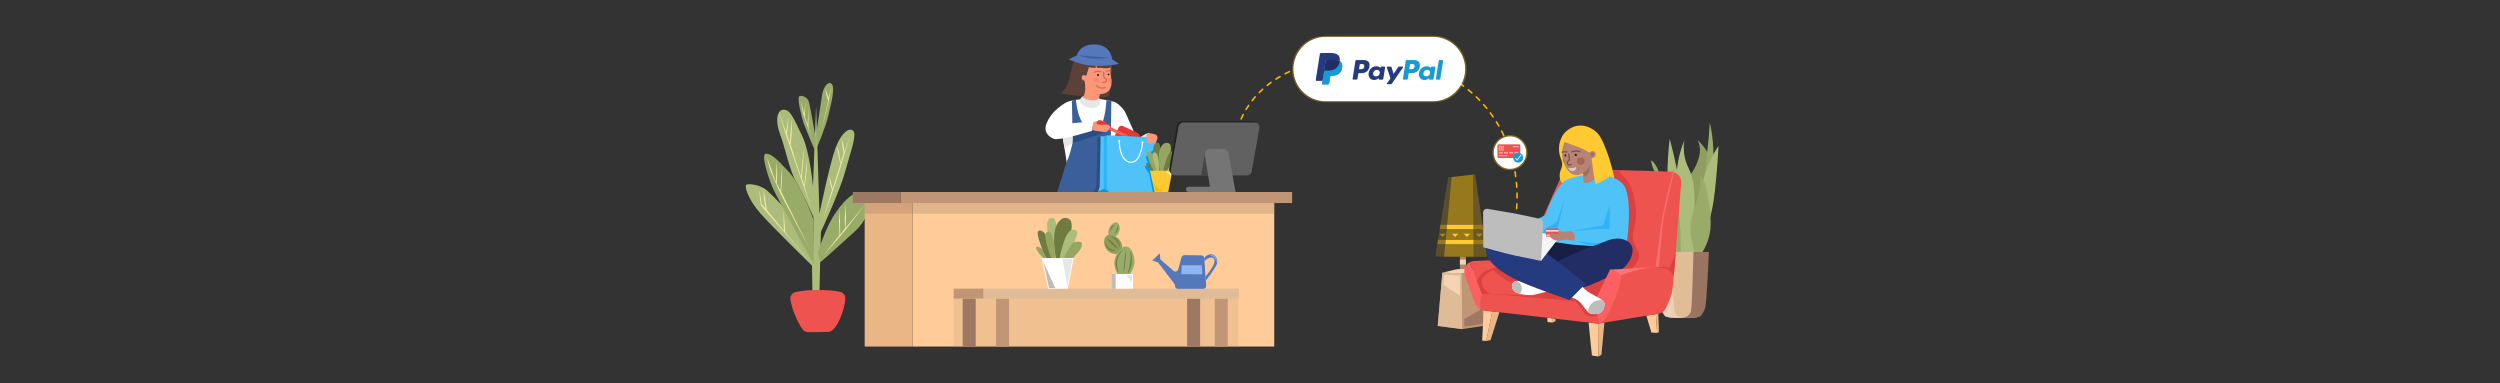 <?xml version="1.0" encoding="utf-8"?>
<!-- Generator: Adobe Illustrator 24.0.3, SVG Export Plug-In . SVG Version: 6.00 Build 0)  -->
<svg version="1.1" id="image" xmlns="http://www.w3.org/2000/svg" xmlns:xlink="http://www.w3.org/1999/xlink" x="0px" y="0px"
	 viewBox="0 0 6339.7 971.7" style="enable-background:new 0 0 6339.7 971.7;" xml:space="preserve">
<rect x="0" y="0" width="6339.7" height="971.7" fill="#333333" stroke="none"/>
<style type="text/css">
	.st0{fill:#5D4037;}
	.st1{fill:#AF612C;}
	.st2{fill:#FAFAFA;}
	.st3{fill:none;stroke:#BFBFBF;stroke-miterlimit:10;stroke-dasharray:2,2;}
	.st4{fill:#FFFFFF;}
	.st5{fill:#E6E7E8;}
	.st6{fill:#FA9778;}
	.st7{fill:none;stroke:#D86648;stroke-width:3;stroke-linecap:round;stroke-miterlimit:10;}
	.st8{fill:#212121;}
	.st9{opacity:0.31;fill:#FC6060;}
	.st10{fill:none;}
	.st11{fill:#BDBDBD;}
	.st12{fill:#5577BC;}
	.st13{fill:#3A5F9B;}
	.st14{fill:#294E84;}
	.st15{fill:#E53935;}
	.st16{fill:#FC6060;}
	.st17{opacity:0.35;fill:#BA1515;}
	.st18{fill:#29B6F6;}
	.st19{fill:#4FC3F7;}
	.st20{fill:#039BE5;}
	.st21{fill:none;stroke:#FFFFFF;stroke-width:3;stroke-miterlimit:10;}
	.st22{fill:#6F7C41;}
	.st23{fill:#97A562;}
	.st24{fill:#ACBD7B;}
	.st25{fill:#FFC931;}
	.st26{opacity:0.64;fill:#FFFFFF;}
	.st27{fill:#FFB600;}
	.st28{fill:#98AB69;}
	.st29{fill:#ECE6A4;}
	.st30{fill:#EF5350;}
	.st31{fill:none;stroke:#FFB600;stroke-width:4;stroke-linecap:round;stroke-miterlimit:10;}
	.st32{fill:none;stroke:#FFB600;stroke-width:4;stroke-linecap:round;stroke-miterlimit:10;stroke-dasharray:12.085,15.107;}
	.st33{fill:#616161;}
	.st34{opacity:0.84;fill:#424242;}
	.st35{fill:#757575;}
	.st36{fill:#C09676;}
	.st37{fill:#FFCC99;}
	.st38{fill:#EAB686;}
	.st39{fill:#9D7963;}
	.st40{opacity:0.29;fill:#9D7963;}
	.st41{opacity:0.29;}
	.st42{clip-path:url(#SVGID_2_);}
	.st43{fill:#FFC107;}
	.st44{clip-path:url(#SVGID_4_);}
	.st45{fill:#179BD7;}
	.st46{fill:#253B80;}
	.st47{fill:#222D65;}
	.st48{fill:#8F9E5E;}
	.st49{opacity:0.6;fill:#98AB69;}
	.st50{opacity:0.59;fill:#98AB69;}
	.st51{fill:#E0BC97;}
	.st52{fill:#997561;}
	.st53{fill:#EAD0B6;}
	.st54{fill:#AE866B;}
	.st55{fill:#DFBC97;}
	.st56{fill:#F5D4B4;}
	.st57{opacity:0.19;}
	.st58{opacity:0.49;}
	.st59{opacity:0.26;fill:#FFC107;}
	.st60{fill:#DD4040;}
	.st61{fill:#F96F6F;}
	.st62{opacity:0.39;fill:#0099FF;}
	.st63{fill:#171F44;}
	.st64{fill:#FC7777;}
	.st65{fill:#F5F5F5;}
	.st66{fill:#B78374;}
	.st67{fill:none;stroke:#7A4E42;stroke-width:3;stroke-linecap:round;stroke-miterlimit:10;}
	.st68{fill:#D7CCC8;}
	.st69{opacity:0.34;fill:#892E15;}
	.st70{opacity:0.36;fill:#6D4C41;}
	.st71{opacity:0.15;fill:#9D7963;}
	.st72{fill:#8D9E59;}
	.st73{fill:#8FB5F2;}
	.st74{opacity:0.38;}
	.st75{fill:#FCA9A9;}
	.st76{fill:none;stroke:#EF5350;stroke-miterlimit:10;}
	.st77{fill:none;stroke:#FFFFFF;stroke-width:2;stroke-miterlimit:10;}
</style>
<g>
	<path class="st0" d="M2819.47,180.55c0,0,2.22-18.36-1.59-26.9c-5.95-13.36-29.32-15.98-42.89-14.67
		c-8.13,0.78-14.65,3.06-19.01,4.95c-9.87-2.61-16.98-1.34-21.68,0.41c-23.34,8.7-12,67.24-44.53,92.4c0,0,93.44,16.54,123.46,7.15
		L2819.47,180.55z"/>
	<path class="st1" d="M2743.28,839.61c-8.57,3.83-11.91,6.45-19.57,5.71c-7.64-0.72-15.05-5.64-15.05-5.64
		c0.58-1.2,1.18-2.3,1.75-3.26c7.11-11.87-12.33-252.49-12.33-252.49l70.74,28.3C2768.82,612.23,2730.45,839.14,2743.28,839.61z"/>
	<path class="st1" d="M2876.9,823.24c-6.99,6.26-12.28,10.31-19.79,11.95c-7.5,1.64-7.76-3.98-8.2-5
		c-6.85-16.11-27.99-67.85-27.99-67.85l32.9-7.22C2853.82,755.1,2872.9,817.22,2876.9,823.24z"/>
	<path class="st2" d="M2887.96,752.4c-51.75,16.48-84.46,25.4-113.9,26.21c-12.86,0.36-24,0.09-33.61-0.58l-8.56-139.87
		l-18.94,136.23c-13.99-2.88-22.19-6.56-26.91-8.87c-25.73-12.61-42.18-30.85-51.36-42.97c30.18-76.08,38.4-128.73,39.82-164.02
		c0.6-14.95,1.12-55.53,25.15-96.67c6.84-11.69,11.24-22.28,16.25-28.03c32.15-3.73,72.62-5.17,104.76-8.91
		c0.93,40.43,7.33,89.27,18.39,142C2855.7,646.32,2863.67,704.64,2887.96,752.4z"/>
	<path class="st3" d="M2731.9,626.12c-0.29-26.66,0.37-48.9,1.1-65.16c1.3-28.84,2.02-43.64,5.67-62.33
		c4.62-23.7,11.57-42.45,16.84-54.77"/>
	<path class="st4" d="M2843.05,307.2c1.58-7.54,5.52-24.92-3.84-38.18c-8.03-11.38-19.95-12.64-34.85-15.48
		c-31.5-5.99-53.79-3.85-72.6-0.72c-19.28,3.21-28.48,3.41-36.66,16.85c-8.83,14.5-4.39,52.97-2.67,63.51
		c5.97,36.58,8.59,51.9,16.92,105.62c15,4.6,34.84,9.16,58.42,10.69c23.78,1.54,44.19-0.48,59.74-3.14
		C2831.52,382.06,2836.65,337.83,2843.05,307.2z"/>
	<path class="st5" d="M2787.99,248.84c-2.53-1.86-21.01-3.89-27.62-4.07s-16.23,0.38-16.23,0.38l-0.7,9.28l18.2,6.47l21.58-4.57
		L2787.99,248.84z"/>
	<path class="st6" d="M2811.22,230.6c-6.77,7.08-16.65,8.05-21.94,8.06c0.3,0.02,0.46,0.01,0.46,0.01c0.07,0,0.11,0,0.11,0
		c-0.06,0.09-0.14,0.23-0.22,0.4c-0.53,1-1.44,3.13-1.65,4.29c-0.17,1.02-0.35,1.94-0.54,2.94c-0.08,0.43-0.16,0.87-0.25,1.34
		c-0.2,1.14-0.4,2.42-0.62,4.02c-0.03,0.22-0.07,0.46-0.1,0.7c-0.09,0.66-0.17,1.27-0.25,1.84c-0.06,0.47-0.11,0.91-0.15,1.33
		c-0.11,1-0.16,1.87-0.14,2.67c0.01,1.08,0.15,2.06,0.46,3.06c0.36,0.77-1.57,1.8-1.79,3.03c-0.63,3.79-6.15,5.53-7.69,6
		c-7.84,2.48-15.61-1.17-20.67-3.78c-0.36-0.2-0.71-0.38-1.04-0.55c-6.46-3.39-14.39-7.55-14.5-13.4c-0.01-0.17,0-0.32,0.01-0.47
		c0.17-2.41,1.99-3.92,4-5.68c1.14-0.99,2.33-2.07,3.31-3.44c0.39-0.52,0.73-1.09,1.04-1.71c0.21-0.43,0.4-0.87,0.56-1.35
		c4.39-13.11,1.7-31.67,0.32-35.25c-0.73,0.18-9.71-2.82-6.32-10.92c2.55-6.09,9.77-2.26,10.28-1.16c1.62-2.82-0.16,0.6,2.16-4.95
		c2.03-4.83,5.11-17.23,5.11-17.23c1.98,0.65,9.08,1.6,17.46,1.72c0.94,0.02,8.25-0.61,14.47,0.1c12.96,1.49,16.54,1.63,23.2-1.57
		c-0.01,0.02,0.04,1.6-0.09,3.88c0,0-0.23,4.51-0.28,8.07c-0.08,5.78,1.14,11.33,1.87,14.53v0.01c0.05,0.22,0.09,0.44,0.13,0.65
		c0.05,0.21,0.09,0.4,0.12,0.59c0.03,0.17,0.05,0.38,0.11,0.59c0.07,0.32,0.13,0.67,0.18,1.02c0.11,0.69,0.21,1.43,0.29,2.2
		c0.04,0.39,0.08,0.79,0.1,1.19c0.03,0.55,0.05,1.14,0.08,1.69c0.01,0.79,0.06,1.59,0.07,2.4c-0.01,0.21,0,0.41-0.02,0.62h0.03
		C2818.81,215.65,2816.98,224.57,2811.22,230.6z"/>
	<path class="st7" d="M2792.39,182.36c-1.84-0.65-4.88-1.46-8.68-1.32c-4.18,0.16-7.39,1.4-9.21,2.27"/>
	<path class="st7" d="M2806.21,180.57c0.77-0.48,2.7-1.54,5.35-1.45c1.9,0.06,3.34,0.69,4.11,1.1"/>
	<path class="st7" d="M2798.62,182.79c0.16,3.89,0.31,7.78,0.47,11.67c0.07,1.62,1.1,2.99,2.57,3.69c2.74,1.29,4.34,3.83,4.1,6.14
		c-0.09,0.93-0.47,1.72-0.94,2.36c-0.94,1.3-2.47,2.04-4.07,2.07l-4.3,0.09"/>
	<circle class="st8" cx="2784.67" cy="190.29" r="2.64"/>
	<circle class="st8" cx="2811" cy="188.67" r="2.24"/>
	
		<ellipse transform="matrix(1 -0.02 0.02 1 -3.484 55.11)" class="st9" cx="2779.4" cy="203.39" rx="7.69" ry="5.39"/>
	<path class="st9" d="M2818.9,208.09l-0.03-0.01c-0.25,0.05-0.45,0.05-0.7,0.07c-4.25,0.09-7.76-2.34-7.82-5.36s3.27-5.53,7.46-5.66
		c0.08,0.46,0.17,0.89,0.23,1.24c0.03,0.18,0.06,0.39,0.12,0.6c0.25,1.31,0.44,2.78,0.57,4.41c0.03,0.55,0.05,1.14,0.08,1.69
		c0.02,0.79,0.06,1.58,0.07,2.4C2818.88,207.68,2818.9,207.89,2818.9,208.09z"/>
	<path class="st6" d="M2778.68,174.89c-0.11-5.9-0.22-11.81-0.33-17.71c1.37,6.15,2.75,12.3,4.12,18.46L2778.68,174.89z"/>
	<polyline class="st10" points="2712.95,774.38 2731.89,638.15 2740.45,778.02 	"/>
	<path class="st11" d="M2739.22,628.21c0,2.89-2.8,5.24-6.26,5.24c-3.46,0-6.26-2.35-6.26-5.24c0-2.89,2.8-5.24,6.26-5.24
		C2736.41,622.97,2739.22,625.32,2739.22,628.21z"/>
	<path class="st2" d="M2743.26,826.56c-14.19-0.83-18.8-0.13-32.99-0.96c-1.69,13.64-4.59,23.56-6.59,30.96
		c-2.01,7.41-1.51,14.51,1.57,17.9c2.17,2.39,7.53,1.93,13.08,1.57c-0.24-1.41,0.03-5.18,1.15-6.54c3.19-3.87,8.24,6.3,25.77,7.33
		c17.9,1.05,25.68,0.57,27.43,0.46c10.03-0.64,9.08-8.94,4.8-12.78c-4.21-3.77-14-1.65-20.7-5.33
		C2751.28,856.16,2742.95,847.58,2743.26,826.56z"/>
	<path class="st2" d="M2876.92,815.67c-13.31,5.01-17.24,7.51-30.54,12.52c3.99,13.15,5.38,23.4,6.55,30.97
		c1.18,7.59,4.51,13.87,8.71,15.72c2.96,1.3,7.66-1.29,12.59-3.88c-0.8-1.19-2.08-4.74-1.61-6.44c1.34-4.83,10.09,2.41,26.53-3.77
		c16.79-6.31,23.7-9.91,25.25-10.72c8.91-4.66,4.67-11.86-0.8-13.62c-5.38-1.74-13.47,4.18-21.08,3.54
		C2896.27,839.47,2885.17,835.01,2876.92,815.67z"/>
	<path class="st5" d="M2744.14,245.15c1.94,1.68,4.89,3.9,8.86,5.8c2.18,1.04,8.56,3.84,17.22,3.83c3.94,0,8.43-0.06,13.25-2.67
		c2.04-1.11,3.54-2.35,4.53-3.27c1.64,2.87,3.22,8.49,2.46,11c-0.18,1.93-0.87,4.09-4.04,7.8c-0.65,0.76-1.58,1.57-2.68,2.38
		c-0.65,0.48-3.02,2.16-6.63,3.21c-4.08,1.19-7.41,0.89-10.69,0.6c-1.97-0.18-5.57-0.68-9.93-2.11c-2.22-0.73-7.03-2.49-12.02-6.33
		c-3.04-2.34-5.04-3.87-5.87-6.47C2736.58,252.61,2743.41,245.86,2744.14,245.15z"/>
	<path class="st12" d="M2710.51,150.68c0,0,29.07,14.17,60.45,15.9c37.49,2.07,66.98-4.36,66.98-4.36l-17.42-11.6
		c0,0-2.72-33.57-37.78-37.45c-44.61-4.93-51.8,26.84-51.8,26.84L2710.51,150.68z"/>
	<path class="st13" d="M2733.74,140.45c11.76,2.54,25.51,7.92,41.86,8.27c12.03,0.26,28.95-1.14,38.41-2.32L2733.74,140.45z"/>
	<path class="st13" d="M2842.06,554.14l-154.53-8.33l-23.43-4.51l41.33-132.69c0,0,5.97-8.58,13.37-41.37
		c0.22-0.95,0.4-2.16,0.55-3.58l49.71-31.77l-49.33,4.11c-0.79-32.52-1.49-80.93-1.49-80.93l10.27-2.25c0,0,2.01,36.08,16.51,58.66
		c6.24,9.73,43.28,14.43,49.88,0.3c9.02-19.3,10.93-58.11,10.94-58.3l12.5,2.22c0,0-1.73,89.34-1.36,105.85
		c0.36,16.51,13.55,54.75,13.55,54.75s3.79,52.71,6.27,61.89C2839.29,487.36,2842.06,554.14,2842.06,554.14z"/>
	<polygon class="st14" points="2790.65,348.48 2783.28,348.48 2780.39,473.58 2773.05,486.91 2795.69,486.91 2795.69,351.07 	"/>
	<path class="st4" d="M2824.7,258.19c0,0,21.75,9.39,30.6,30.34c4.58,10.86,37.7,84.95,37.7,84.95h-71.44L2824.7,258.19z"/>
	<path class="st14" d="M2719.35,363.66c0.62-6.07,0.66-16.12,0.38-27.66l49.64-8.69l35.37,7.19L2719.35,363.66z"/>
	<path class="st5" d="M2719.35,363.66l-19.86,12.69l-6.24-38.14l26.48-2.21C2720.01,347.54,2719.97,357.59,2719.35,363.66z"/>
	<path class="st4" d="M2706.58,258.56c0,0-40.12,18.45-53.64,57.28c-7.92,22.75,14,37.06,25.05,37.07
		c23.1,0.02,91.08-21.02,91.08-21.02l3.99-24.73l-58.71,5.85L2706.58,258.56z"/>
	<path class="st6" d="M2782.15,317.36c0,0,2.37-5.81,5.65-5.21c5.23,0.95,12.26,3.78,14.77,0.14c1.76-2.55-5.42-5.74-9.94-7.21
		s-20.67,5.2-20.67,5.2c0.53,1.05,1.65,2.93,3.77,4.54C2778.32,316.77,2780.95,317.23,2782.15,317.36z"/>
	<path class="st5" d="M2916.4,338.07c0,0-4.68-0.41-8.55,0.63c-3.87,1.04-15.14,8.55-15.14,8.55l17.74,4.51L2916.4,338.07z"/>
	<g>
		<path class="st15" d="M2889.66,367.56l-13.7,4.97c-2.08,0.76-4.38,0.63-6.37-0.36l-38.14-19c-0.75-0.37-1.42-0.85-2-1.41
			c-2.43-2.33-3.22-6.04-1.72-9.26l1.01-2.17l7.87-16.83c1.9-4.05,6.71-5.8,10.76-3.9l37.31,17.44c1.52,0.71,2.76,1.86,3.58,3.29
			c0.24,0.4,0.44,0.83,0.6,1.28l3.68,10.15l1.97,5.43C2896.04,361.4,2893.87,366.04,2889.66,367.56z"/>
		
			<rect x="2835.9" y="309.26" transform="matrix(-0.424 0.906 -0.906 -0.424 4347.973 -2092.749)" class="st16" width="7.83" height="55.45"/>
		<path class="st15" d="M2781.29,310.17l0.29-0.62c1.9-4.06,6.73-5.81,10.79-3.91l19.92,9.32c4.06,1.9,5.81,6.73,3.91,10.79
			l-0.29,0.62c-1.9,4.06-6.73,5.81-10.79,3.91l-19.92-9.32C2781.14,319.06,2779.39,314.23,2781.29,310.17z"/>
	</g>
	<path class="st17" d="M2889.91,344.72l-62.17-2.22l0,0c-1.5,3.22-0.71,6.93,1.72,9.26h63.09L2889.91,344.72z"/>
	<path class="st7" d="M2803.14,221.99c-1.85,0.75-4.89,1.67-8.65,1.46c-7.62-0.43-12.54-5.21-13.85-6.56"/>
	<path class="st6" d="M2769.37,330.01c0,0,14.75,2.68,23.89,3.84c10.56,1.34,11.88,2.22,17.47-3.93c4.54-5,7.7-8.64-0.68-13.37
		c-2.87-1.62-15.09,0.75-20.35-0.26c-10.07-1.95-17.72-6.01-17.72-6.01L2769.37,330.01z"/>
</g>
<g>
	<polyline class="st18" points="2799.49,479.71 2811.02,486.91 2806.69,342.99 2799.44,345.95 	"/>
	<polygon class="st19" points="2937.02,486.91 2811.02,486.91 2806.69,473.85 2806.69,342.99 2932.17,348.61 2932.17,472.7 	"/>
	<polyline class="st19" points="2784.36,486.91 2799.49,479.71 2799.44,345.95 2791.11,345.25 2788.61,473.08 2784.36,486.91 	"/>
	<polygon class="st20" points="2784.36,486.91 2811.02,486.91 2799.49,479.71 	"/>
	<g>
		<circle class="st4" cx="2897.12" cy="360.86" r="2.5"/>
		<circle class="st4" cx="2838.26" cy="357.12" r="2.5"/>
		<path class="st21" d="M2838.45,357.51c-0.37,5.96,0.61,18.15,4.73,30.84c2.53,7.79,9.97,22.85,24.68,23.19
			c12.87,0.3,18.77-11.04,21.7-17.79c6.28-14.48,7.66-27.29,7.56-32.89"/>
	</g>
	<path class="st20" d="M2925.92,368.65c-1.32,2.66-0.92,12.53-2.89,13.19c-1.97,0.67-8.18,5.54-8.07,9.09
		c0.11,3.55-9.09,3.05-9.09,8.4s7.98,17.43,7.98,17.43s-12.03,2.92-10.31,7.69c1.72,4.77,10.75,16.36,10.75,16.36l9.04,46.1h13.69
		L2925.92,368.65z"/>
</g>
<g>
	<path class="st22" d="M2942.29,436.15c0.33-11.85-0.48-27.7-0.11-47.32c0.25-13.01,0.35-24.53-5.03-26.74
		c-2.34-0.96-5.18,0.07-6.94,1.34c-5.89,4.28-4.31,15.56-3.36,22.49c2.1,15.28,4.21,32.11,6.71,52.69"/>
	<path class="st23" d="M2939.27,388.15c0.56-4.54,2-13.74,8.61-20.81c3.73-3.99,6.76-4.79,8.39-5.03c3.6-0.53,8.18,0.54,10.74,3.8
		c1.58,2.01,1.86,4.17,2.24,7.16c0.03,0.23,0.56,4.59-0.22,8.84c-1.12,6.08-7.7,26.73-17.9,54.37c-2.95-0.11-5.89-0.22-8.84-0.34
		C2940.16,426.07,2936.95,407.11,2939.27,388.15z"/>
	<path class="st22" d="M2950.31,434.58c1.42-10.19,3.7-18.34,5.59-24.05c4.33-13.04,8.57-25.81,17.12-27.18
		c2.28-0.37,6.01-0.1,7.83,2.24c1,1.28,3.36,5.65-13.31,33.67c-4.08,6.86-7.7,12.44-10.29,16.33"/>
	<path class="st24" d="M2969.03,435.47c3.95-3.91,7.21-7.44,9.73-10.29c5.46-6.18,7.65-9.37,8.39-13.65
		c0.29-1.68,0.84-4.83-0.78-6.15c-2.79-2.28-9.94,2.52-10.52,2.91c-4.62,3.15-6.65,6.81-13.42,18.35c-2.7,4.6-4.83,8.18-5.82,9.84"
		/>
	<path class="st22" d="M2921.49,434.47c-2.01-1.52-4.8-3.9-7.61-7.27c-3.21-3.85-8.54-11.55-6.71-13.65
		c1.28-1.47,5.56,0.35,6.04,0.56c9.62,4.19,12.42,18.24,12.71,21.16"/>
	<path class="st23" d="M2926.41,434.58c-7.01-11.88-10.98-22.25-13.31-29.65c-2.41-7.62-5.49-17.63-2.01-20.02
		c2.08-1.44,6.1,0.16,8.39,1.9c3.19,2.42,4.21,5.97,4.59,7.27c2.13,7.4,6.95,23.49,13.09,44.97"/>
	<path class="st24" d="M2939.27,437.94c0.36-8.89,0.73-28.48-3.24-41.39c-1.03-3.33-3.02-9.57-6.94-10.18
		c-1.94-0.31-3.56,0.9-3.69,1.01c-3.19,2.46-2.51,8.51-1.68,13.2c2.62,14.72,10.34,35.58,13.09,42.85"/>
	<polygon class="st25" points="2972.97,432.97 2916.24,432.97 2928.06,486.91 2962.44,486.91 	"/>
	<path class="st26" d="M2952.46,435.59h18.34l-3.55,16.42c0,0,1.54-8.64-2.6-11.72C2960.5,437.22,2952.46,435.59,2952.46,435.59z"/>
	<path class="st27" d="M2924.29,462.07l6.04,22.72h21.42c0,0-7.41-2.25-14.65-7.22C2929.85,472.6,2924.29,462.07,2924.29,462.07z"/>
</g>
<path class="st6" d="M2934.1,355.13c-2.84,6.58-14.56,10.31-20.69,8.23c-6.12-2.08-6.49-18.8-6.49-18.8c0-1.75,1.23-4.05,2.94-4.93
	c7.73-3.96,21.03,1.64,21.39,1.87C2933.39,342.84,2937.02,346.37,2934.1,355.13z"/>
<g>
	<path class="st24" d="M2078.03,741.44l3.66-153.62c0,0,47.97-102.62,62.07-154.24s29.32-90.94,20.19-101.39
		c-9.14-10.45-29.85,3.07-44.48,41.17s-41.43,168.37-41.43,168.37l-8.53-273.45l-7.92,205.24c0,0-7.31-87.87-28.03-130.27
		s-28.64-64.52-45.7-65.14c-17.06-0.61-23.15,26.42-9.75,62.06c13.4,35.64,24.37,93.4,40.82,121.05
		c16.45,27.65,43.87,89.1,43.87,89.1l-1.22,111.22c0,0-37.17-97.7-77.38-139.49c-40.21-41.79-42.04-43.01-56.66-49.16
		c-14.62-6.14-29.96-6.87-35-4.52c-5.05,2.35,2.72,35.63,36.88,74c34.16,38.37,129.67,131.17,129.67,131.17l1.16,67.88"/>
	<path class="st28" d="M2062.73,556.17c0,0-31.29-87.12-62.65-120.7s-44.87-46.23-57.9-45.74c-13.03,0.49,4.82,57.42,16.89,85.64
		c12.06,28.22,103.66,193.66,103.66,193.66"/>
	<path class="st28" d="M2079.84,665.14c-0.03,1.46,68.84-60.82,90.55-80.77c21.71-19.95,37.15-53.53,33.29-70.56
		c-3.86-17.03-25.57-25.97-39.08-21.01s-41.49,35.61-59.34,69.67c-17.85,34.06-31.28,77.85-31.28,77.85"/>
	<path class="st28" d="M2071.44,373.56c1.31-0.99,23.03-53.13,29.33-81.12c6.31-27.99,17.66-68.4,8.83-78.89
		c-8.83-10.5-21.76,7.95-24.6,25.13s-15.14,100.21-15.14,100.21"/>
	<path class="st28" d="M2067.47,384.07c0,0-21.6-50.32-28.6-69.34c-7-19.02-17.34-65.05-12.47-69.96s20.38,1.53,24.03,11.05
		c3.65,9.51,18.32,96.4,18.32,96.4"/>
	<path class="st29" d="M2057.09,666.78c-0.25-0.77-65.34-76.88-65.34-76.88s-1.96-22.55-2.41-29.59
		c-0.46-7.04-3.34-27.09-3.34-27.09l2.12,51.72l-42.94-51.72l-8.35-50.5c0,0-0.46,15.46,0,20.81c0.46,5.36,4.55,25.1,4.55,25.1
		l-9.71-11.48c0,0-3.64-24.03-4.25-27.39s-2.28-7.96-2.28-7.96s1.67,17.97,2.12,23.06c0.46,5.1,2.58,16.88,2.58,16.88
		L2057.09,666.78z"/>
	<path class="st29" d="M2055.58,635.79l-74.69-149.94c0,0,2.3-30.41,2.3-35.42c0-5.01,0-26.81,0-26.81s-1.79,21.94-2.3,27.76
		c-0.52,5.82-1.59,31.96-1.59,31.96l-9.27-17.61c0,0,0.54-22.89,0.67-29.25s-1.34-25.73-1.34-25.73l-2.01,50.24l-22.15-61.8
		c0,0,4.87,26.52,9.35,35.94c4.48,9.43,19.58,46.93,27.28,61.21C1989.52,510.62,2055.58,635.79,2055.58,635.79z"/>
	<path class="st29" d="M2057.09,528.15l-16.5-53.92c0,0,4.66-35.77,5.35-43.67c0.7-7.9,1-25.79,1-25.79s-2.22,19.13-3.44,28.07
		c-1.22,8.95-4.35,37.2-4.35,37.2l-5.74-18.6c0,0,3.31-44.57,4-50.36s1.22-23.51,1.22-23.51s-3.13,22.81-4,32.11
		c-0.87,9.3-3.31,38.08-3.31,38.08s-11.31-32.99-14.44-43.16s-11.66-37.72-11.66-37.72s2.34-26.77,2.85-36.95s0.34-28.48,0.34-28.48
		s-3.25,26.75-3.94,33.83c-0.68,7.08-1.71,26.93-1.71,26.93l-7.19-23.65c0,0,2.4-13.86,2.91-24.97c0.51-11.1,1.69-23.7,1.69-23.7
		s-4.08,27.44-4.6,32.1c-0.51,4.66-2.91,12.43-2.91,12.43s-11.64-36.59-13.01-40.22c-1.37-3.62-2.91-6.21-2.91-6.21
		s12.66,44.53,17.8,59.2C1999.69,361.85,2057.09,528.15,2057.09,528.15z"/>
	<path class="st29" d="M2061.82,360.21c0,0-11.46-33-11.87-38.01c-0.41-5.01,1.24-50.96,1.24-50.96l-3.45,45.11l-6.76-20.61
		l1.79-40.38l-3.59,33.97l-8.01-33.97c0,0,3.59,26.93,5.25,32.61S2061.82,360.21,2061.82,360.21z"/>
	<path class="st29" d="M2080.13,343.74c0,0,13.11-54.92,17.55-70.59c4.44-15.66,10.49-53.09,10.49-53.09l-7.26,28.07l-7.66-24
		c0,0,1.21,14.11,2.62,18.96s4.24,12.28,4.24,12.28L2080.13,343.74z"/>
	<path class="st29" d="M2086.81,557.87c0,0,31.88-91.8,39.73-116.96s30.03-100.18,30.03-100.18l-15.25,45.2
		c0,0-0.72-11.32-2.2-17.84s-5.16-14.97-5.16-14.97s1.9,14.2,2.66,18.3s2.5,17.66,2.5,17.66l-6.94,23.8c0,0-2.66-16.38-4.06-23.93
		s-5.33-17.79-5.33-17.79s1.65,15.74,2.66,20.6c1.01,4.86,5.58,24.06,5.58,24.06l-19.54,63.34c0,0-2.79-12.67-3.93-17.4
		c-1.14-4.73-5.71-14.59-5.71-14.59s3.17,17.62,3.83,20.36c0.65,2.73,4.11,13.85,4.11,13.85L2086.81,557.87z"/>
	<path class="st29" d="M2086.81,649.33c0,0,47.2-53.61,57.33-66.04c10.14-12.43,49.86-65.8,49.86-65.8l-49.86,60.82
		c0,0,1.64-25.97,1.1-32.87c-0.55-6.91-0.27-32.05-0.27-32.05s-2.19,26.53-2.74,37.03c-0.55,10.5,0.66,27.9,0.66,27.9l-12.25,16.9
		c0,0-0.51-24.46-0.51-34.24c0-9.78-0.94-30.38-0.94-30.38s-1.83,25.25-1.74,31.76c0.1,6.51,1.37,33.55,1.37,33.55L2086.81,649.33z"
		/>
	<path class="st30" d="M2143.67,758.46c0.85-8.96-5.23-17.05-14.03-18.59c-31.08-6.35-81.09-5.98-111.49,0.57
		c-9.25,1.72-15.39,10.65-13.65,19.97c3.48,23.1,18.09,57.45,30.6,74.47c3.18,4.7,8.5,7.46,14.14,7.4
		c17.07-0.17,34.14-0.35,51.21-0.52C2123.62,840.2,2142.04,782.2,2143.67,758.46z"/>
</g>
<g>
	<g>
		<path class="st31" d="M3843.67,550c0.23-1.62,0.5-3.61,0.78-5.94"/>
		<path class="st32" d="M3845.96,529.03c3.74-47.61,2.47-152.37-69.39-246.39c-88.45-115.72-219.5-130.97-265.7-136.34
			c-105.35-12.26-265.74,9.07-342.18,117.72c-24.57,34.92-34.71,70.68-45.23,107.74c-23.27,82.05-21.74,154.45-16.29,203.37"/>
		<path class="st31" d="M3108.05,582.63c0.25,2.03,0.51,4.01,0.78,5.95"/>
	</g>
</g>
<g>
	<path class="st8" d="M3158.05,441.94h-180.96c-7.6,0-13.34-6.87-12.01-14.34l19.65-109.98c1.04-5.82,6.1-10.05,12.01-10.05h180.96
		c7.6,0,13.34,6.87,12.01,14.34l-19.65,109.98C3169.02,437.7,3163.96,441.94,3158.05,441.94z"/>
	<path class="st33" d="M3162.08,444.87h-180.96c-7.6,0-13.34-6.87-12.01-14.34l19.65-109.98c1.04-5.82,6.1-10.05,12.01-10.05h180.96
		c7.6,0,13.34,6.87,12.01,14.34l-19.65,109.98C3173.05,440.63,3167.99,444.87,3162.08,444.87z"/>
	<polygon class="st34" points="3055.24,390.2 3045.8,444.87 3075.33,444.87 	"/>
	<path class="st35" d="M3055.37,393.17l15,93.75h62.87l-17.63-97.72c-1.04-6.63-6.75-11.51-13.45-11.51h-33.3
		C3060.6,377.68,3054.24,384.98,3055.37,393.17z"/>
	<path class="st35" d="M3085.23,486.91h-71.44c-3.68,0-6.67-2.99-6.67-6.67l0,0c0-3.68,2.99-6.67,6.67-6.67h71.44V486.91z"/>
</g>
<g>
	<rect x="2284.46" y="486.91" class="st36" width="992.19" height="27.93"/>
	<rect x="2313.82" y="514.85" class="st37" width="917.51" height="363.95"/>
	<rect x="2192.68" y="514.85" class="st38" width="121.14" height="363.95"/>
	<rect x="2162.53" y="486.91" class="st39" width="121.93" height="27.93"/>
	<rect x="2192.68" y="514.85" class="st40" width="1038.65" height="27.27"/>
</g>
<g class="st41">
	<defs>
		<path id="SVGID_1_" class="st41" d="M3636.19,259.4h-276.93c-45.67,0-83.02-37.94-83.02-84.33l0,0
			c0-46.39,37.35-84.33,83.02-84.33h276.93c45.67,0,83.02,37.94,83.02,84.33l0,0C3719.09,221.58,3681.74,259.4,3636.19,259.4z"/>
	</defs>
	<use xlink:href="#SVGID_1_"  style="overflow:visible;fill:#FFC107;"/>
	<clipPath id="SVGID_2_">
		<use xlink:href="#SVGID_1_"  style="overflow:visible;"/>
	</clipPath>
	<g class="st42">
		<g>
			<rect x="3216.69" y="15.2" class="st43" width="598.87" height="312.17"/>
		</g>
	</g>
</g>
<g>
	<defs>
		<path id="SVGID_3_" d="M3633.87,256.7h-272.28c-44.9,0-81.63-36.73-81.63-81.63l0,0c0-44.9,36.73-81.63,81.63-81.63h272.28
			c44.9,0,81.63,36.73,81.63,81.63l0,0C3715.38,220.09,3678.65,256.7,3633.87,256.7z"/>
	</defs>
	<clipPath id="SVGID_4_">
		<use xlink:href="#SVGID_3_"  style="overflow:visible;"/>
	</clipPath>
	<g class="st44">
		<rect x="3237.47" y="29.32" class="st4" width="554.58" height="284.6"/>
	</g>
</g>
<path class="st45" d="M3598.06,156.88c-2.53-2.99-7.02-4.61-13.01-4.61h-17.85c-1.27,0-2.3,0.92-2.42,2.07l-7.25,45.82
	c-0.12,0.92,0.58,1.73,1.5,1.73h9.21c0.81,0,1.61-0.58,1.73-1.5l2.07-13.01c0.23-1.27,1.27-2.07,2.42-2.07h5.64
	c11.74,0,18.54-5.76,20.38-17.04C3601.17,163.45,3600.36,159.65,3598.06,156.88z M3587.12,169.09c-0.92,6.45-5.87,6.45-10.59,6.45
	h-2.65l1.84-11.97c0.12-0.69,0.69-1.27,1.5-1.27h1.27c3.22,0,6.33,0,7.83,1.84C3587.12,165.17,3587.47,166.78,3587.12,169.09z"/>
<path class="st45" d="M3638.47,168.86h-8.52c-0.69,0-1.38,0.58-1.5,1.27l-0.35,2.42l-0.58-0.92c-1.84-2.65-5.99-3.57-10.13-3.57
	c-9.44,0-17.5,7.14-19.11,17.27c-0.81,5.07,0.35,9.79,3.22,13.12c2.65,3.11,6.33,4.37,10.82,4.37c7.6,0,11.86-4.95,11.86-4.95
	l-0.35,2.42c-0.12,0.92,0.58,1.73,1.5,1.73h7.71c1.27,0,2.3-0.92,2.42-2.07l4.61-29.36
	C3640.08,169.66,3639.39,168.86,3638.47,168.86z M3626.5,185.55c-0.81,4.95-4.72,8.17-9.67,8.17c-2.53,0-4.49-0.81-5.76-2.3
	c-1.27-1.5-1.73-3.68-1.38-5.99c0.81-4.84,4.72-8.29,9.56-8.29c2.42,0,4.38,0.81,5.76,2.3
	C3626.38,181.06,3626.96,183.13,3626.5,185.55z"/>
<path class="st45" d="M3658.27,152.28h-8.29c-0.69,0-1.38,0.58-1.5,1.27l-7.37,46.74c-0.12,0.92,0.58,1.73,1.5,1.73h7.37
	c1.27,0,2.3-0.92,2.42-2.07l7.25-45.82C3659.88,153.08,3659.19,152.28,3658.27,152.28z"/>
<path class="st46" d="M3470.5,156.88c-2.53-2.99-7.02-4.61-13.01-4.61h-17.85c-1.27,0-2.3,0.92-2.42,2.07l-7.25,45.82
	c-0.12,0.92,0.58,1.73,1.5,1.73h8.52c1.27,0,2.3-0.92,2.42-2.07l1.96-12.32c0.23-1.27,1.27-2.07,2.42-2.07h5.64
	c11.74,0,18.54-5.76,20.38-17.04C3473.6,163.45,3472.8,159.65,3470.5,156.88z M3459.56,169.09c-0.92,6.45-5.87,6.45-10.59,6.45
	h-2.65l1.84-11.97c0.12-0.69,0.69-1.27,1.5-1.27h1.27c3.22,0,6.33,0,7.83,1.84C3459.56,165.17,3459.9,166.78,3459.56,169.09z"/>
<path class="st46" d="M3510.91,168.86h-8.52c-0.69,0-1.38,0.58-1.5,1.27l-0.35,2.42l-0.58-0.92c-1.84-2.65-5.99-3.57-10.13-3.57
	c-9.44,0-17.5,7.14-19.11,17.27c-0.81,5.07,0.35,9.79,3.22,13.12c2.65,3.11,6.33,4.37,10.82,4.37c7.6,0,11.86-4.95,11.86-4.95
	l-0.35,2.42c-0.12,0.92,0.58,1.73,1.5,1.73h7.71c1.27,0,2.3-0.92,2.42-2.07l4.61-29.36
	C3512.52,169.66,3511.83,168.86,3510.91,168.86z M3498.93,185.55c-0.81,4.95-4.72,8.17-9.67,8.17c-2.53,0-4.49-0.81-5.76-2.3
	c-1.27-1.5-1.73-3.68-1.38-5.99c0.81-4.84,4.72-8.29,9.56-8.29c2.42,0,4.38,0.81,5.76,2.3
	C3498.82,181.06,3499.39,183.13,3498.93,185.55z"/>
<path class="st46" d="M3556.5,168.86h-8.64c-0.81,0-1.61,0.46-2.07,1.04l-11.86,17.5l-5.07-16.81c-0.35-1.04-1.27-1.73-2.42-1.73
	h-8.4c-1.04,0-1.73,1.04-1.38,1.96l9.44,27.86l-8.86,12.55c-0.69,1.04,0,2.3,1.27,2.3h8.63c0.81,0,1.61-0.35,2.07-1.04l28.67-41.33
	C3558.45,170.24,3557.76,168.86,3556.5,168.86z"/>
<path class="st45" d="M3400.38,157.46c-0.92-1.04-2.07-1.96-3.45-2.65l0,0c-0.12,0.46-0.12,0.92-0.23,1.38
	c-0.12,0.46-0.23,0.92-0.35,1.38c-3.11,13.7-11.86,19.57-23.26,20.72c-0.81,0.12-1.5,0.12-2.3,0.23c-0.81,0-1.73,0.12-2.65,0.12
	h-7.25c-1.73,0-3.22,1.27-3.45,2.99l-3.22,20.72l-0.46,2.65l-1.04,6.68c-0.23,1.15,0.69,2.19,1.84,2.19h12.78
	c1.5,0,2.76-1.15,2.99-2.53l0.12-0.69l2.42-15.2l0.12-0.81c0.23-1.5,1.5-2.65,2.99-2.65h1.96c12.32,0,22.1-5.07,24.87-19.57
	C3404.06,166.09,3403.49,161.03,3400.38,157.46z"/>
<path class="st47" d="M3396.81,154.7c-0.81-0.46-1.61-0.81-2.53-1.04h-0.12h-0.12c-0.23,0-0.35-0.12-0.58-0.12
	c-0.46-0.12-1.04-0.23-1.5-0.35c-0.58-0.12-1.04-0.23-1.61-0.35c-1.96-0.35-4.03-0.46-6.33-0.46h-19.23c-0.46,0-0.92,0.12-1.38,0.35
	c-0.92,0.46-1.5,1.27-1.73,2.3l-4.14,25.9l-0.12,0.81c0.23-1.73,1.73-2.99,3.45-2.99h7.25c0.92,0,1.73,0,2.65-0.12
	c0.81,0,1.5-0.12,2.3-0.23c11.4-1.27,20.15-7.14,23.26-20.72c0.12-0.46,0.23-0.92,0.23-1.38
	C3396.7,155.62,3396.81,155.16,3396.81,154.7L3396.81,154.7z"/>
<path class="st45" d="M3400.96,157.34c-0.92-1.04-2.19-1.96-3.57-2.76l0,0c-0.12,0.46-0.12,0.92-0.23,1.5
	c-0.12,0.46-0.23,0.92-0.35,1.38c-3.11,13.82-11.97,19.8-23.49,21.07c-0.81,0.12-1.5,0.12-2.3,0.23c-0.92,0-1.73,0.12-2.65,0.12
	h-7.25c-1.73,0-3.22,1.27-3.45,2.99l-3.34,20.95l-0.46,2.65l-1.04,6.68c-0.23,1.15,0.69,2.19,1.84,2.19h12.89
	c1.5,0,2.76-1.15,3.11-2.65l0.12-0.69l2.42-15.43l0.12-0.81c0.23-1.5,1.5-2.65,3.11-2.65h1.96c12.43,0,22.34-5.07,25.21-19.8
	C3404.76,166.09,3404.18,160.91,3400.96,157.34z"/>
<path class="st46" d="M3357.67,181.87l0.12-0.81l4.14-26.13c0.12-1.04,0.81-1.84,1.73-2.3c0.46-0.23,0.81-0.35,1.38-0.35h19.34
	c2.3,0,4.49,0.12,6.45,0.46c0.58,0.12,1.15,0.23,1.61,0.35c0.58,0.12,1.04,0.23,1.5,0.35c0.23,0,0.35,0.12,0.58,0.12h0.12h0.12
	c0.92,0.35,1.73,0.69,2.53,1.04l0,0c0.92-6.22,0-10.36-3.34-14.16c-3.68-4.14-10.36-5.99-18.88-5.99h-24.75
	c-1.73,0-3.22,1.27-3.45,2.99l-10.25,65.28c-0.23,1.27,0.81,2.42,2.07,2.42h15.2l0.46-2.65L3357.67,181.87z"/>
<path class="st47" d="M3397.5,154.58c-0.81-0.46-1.61-0.81-2.53-1.04h-0.12h-0.12c-0.23-0.12-0.35-0.12-0.58-0.12
	c-0.46-0.12-1.04-0.23-1.5-0.35c-0.58-0.12-1.04-0.23-1.61-0.35c-1.96-0.35-4.15-0.46-6.45-0.46h-19.46c-0.46,0-0.92,0.12-1.38,0.35
	c-0.92,0.46-1.61,1.27-1.73,2.3l-4.14,26.25l-0.12,0.81c0.23-1.73,1.73-2.99,3.45-2.99h7.25c0.92,0,1.73,0,2.65-0.12
	c0.81,0,1.61-0.12,2.3-0.23c11.51-1.27,20.38-7.14,23.49-21.07c0.12-0.46,0.23-0.92,0.35-1.38
	C3397.27,155.62,3397.39,155.16,3397.5,154.58L3397.5,154.58z"/>
<g>
	<path class="st48" d="M4283.5,448.82c4.78-9.05,10.45-14.03,17.96-30.93c10.71-24.1,9.79-37.87,9.15-43.23
		c-1.02-8.55-3.67-15.26-5.65-19.45c10.03,9.12,28.44,28.51,35.42,57.86c14.4,60.63-28.91,126.31-46.89,123.04
		C4278.72,533.43,4266.2,481.59,4283.5,448.82z"/>
	<path class="st24" d="M4256.31,450.32c-3.7-20.1-8.03-40.89-13.08-62.3c-2.92-12.35-5.95-24.4-9.09-36.14
		c-1.65,13.58-3.01,27.71-3.99,42.34c-2.6,38.91-2.09,75.02,0.22,107.74"/>
	<path class="st28" d="M4337.22,465.11c4.74-22.23,8.71-51.24,7.65-85.13c-0.84-26.72-4.61-49.98-8.98-68.84
		c-0.42,7.42-1.13,18.9-2.33,32.92c-2.52,29.63-4.91,44.02-6.65,61.85c-1.56,15.97-3.05,39.41-2,68.84"/>
	<path class="st28" d="M4344.24,392.76c0,0-5.12-58.41-6.29-63.9c-1.16-5.49-1.5-7.65-1.5-7.65s-4.07,51.85-5.29,61.71
		s-4.17,56.8-4.17,56.8l17.25-37.85V392.76z"/>
	<path class="st49" d="M4345.02,386.8c0,0-6.4,9.9-11.14,19.46s-8.6,21.36-8.6,21.36s-0.25,5.58-0.35,7.63s0,7.01,0,7.01
		l20.11-50.06L4345.02,386.8z"/>
	<path class="st24" d="M4357.99,369.84c-7.68,11.59-18.51,29.65-27.93,53.21c-15.78,39.45-17.33,68.54-22.61,100.43
		c-4.79,28.89-14.32,70.24-35.47,119.94c9.61,0.3,19.21,0.59,28.82,0.89c28.87-57.65,39.85-103.82,44.56-134.12
		c4.92-31.64,9-84.66,9.98-97.77C4356.64,394.76,4357.47,380.07,4357.99,369.84z"/>
	<path class="st28" d="M4244.32,420.17c-0.3-0.05-3.73,17.7-14.19,76.04c3.62,18.34,9.53,44.29,19.29,75.15
		c4.79,15.15,7.21,22.72,8.87,22.61c9.52-0.61,4.06-120.24-8.15-141.22c-0.65-1.12-3.47-5.65-5.15-12.36
		C4242.19,429.26,4244.54,420.2,4244.32,420.17z"/>
	<path class="st28" d="M4211.89,452.53c-0.54-0.61-17.51-19.62-20.44-27.38c-0.06-0.16-0.11-0.32-0.16-0.47
		c-3.41-10.01-5.1-16.63-3.56-17.37c2.12-1.01,10.2,9.18,15.08,19.07C4208.06,437.04,4206.88,441.89,4211.89,452.53z"/>
	<path class="st28" d="M4266.21,648.52l-15.63,0.33c-8.01-69.65-23.01-122.76-35.36-158.62c-8.03-23.34-18.14-48.63-23.77-65.08
		c2.93,7.76,19.9,26.77,20.44,27.38c0.01,0.01,0.01,0.01,0.01,0.01c4.47,9.52,9.59,14.53,13.74,19.51
		c12.88,15.46,17.72,32.07,24.83,57.19c4.62,16.31,7.84,30.26,11.2,57.15C4263.94,604.54,4264.65,625.27,4266.21,648.52z"/>
	<path class="st24" d="M4271.2,356.21c-0.92,5.67-1.86,14.12-1.33,24.28c1.31,24.95,10.6,42.86,13.63,49.22
		c18.78,39.42,14.37,92.08,8.65,160.28c-1.18,14.11-3.35,34.03-7.65,57.86c-7.32,2-14.63,3.99-21.95,5.99
		c0.18-51.41-2.65-92.81-5.32-121.38c-4.44-47.55-10.3-79.84-1.33-125.37C4260.23,385.08,4266.54,367.58,4271.2,356.21z"/>
	<path class="st24" d="M4263.88,650.67c0,0-0.83-72.88-3.44-96.55c-2.6-23.67-8.31-82.97-7.76-100.82
		c0.55-17.85,6.43-52.65,8.37-61.3c1.94-8.65,7.15-25.94,7.15-25.94s-0.11,30.48,3.77,45.34c3.88,14.85,9.2,15.63,13.86,30.37
		s8.76,34.47,8.76,49.88c0,15.41-0.55,69.91-3.55,93.65c-2.99,23.74-8.65,60.54-8.65,60.54"/>
	<path class="st50" d="M4296.58,527.81c0,0-7.26,13.95-10.25,34.07c-2.99,20.12,3.22,52.92,3.22,52.92l7.53-64.23L4296.58,527.81z"
		/>
	<path class="st24" d="M4318.83,464.95c0,0,8.75-28.76,15.97-46.56c7.22-17.79,21.19-43.23,21.19-43.23s-3.64,64.18-6.14,82.8
		c-2.5,18.62-14.14,86.63-14.14,86.63"/>
	<path class="st49" d="M4320.16,452.53c0,0,9.5,32.73,11.56,42.85c4.43,21.78,7.23,46.87,7.23,46.87l-4.35,16.43l-16.66-98.71
		L4320.16,452.53z"/>
	<path class="st28" d="M4298.47,645.52c-11.74-36.02-11.21-63.62-8.48-82.3c2.58-17.61,9.23-41.84,10.36-45.95
		c7.07-25.71,13.05-39.4,11.97-61.85c-0.3-6.27-1.05-11.12-0.22-11.31c2.21-0.49,13.1,32.64,19.29,66.73
		c5.94,32.7,10.86,59.83,1.77,92.22c-5.58,19.88-14.46,34.74-20.84,43.9"/>
	<path class="st28" d="M4311.43,645.02c0,0,15.6-22.8,21.12-48.05c5.52-25.25-0.83-74.49-0.83-74.49l-16.74-69.94
		c0,0,1.11,12.58-3.55,34.86c-4.66,22.28-12.58,44.06-16.85,63.18s-5.27,42.07-3.27,56.53c2,14.47,9.48,37.19,9.48,37.19"/>
	<path class="st10" d="M4211.9,452.54C4211.9,452.54,4211.9,452.54,4211.9,452.54"/>
	<path class="st28" d="M4252.08,646.74c0,0-2.08-33.03-9.71-63.4c-7.63-30.37-14.29-63.85-23.15-87.35s-20.95-57.09-20.95-57.09
		s10.09,10.97,12.42,14.85c2.33,3.88,10.09,14.85,13.75,19.51c3.66,4.66,13.02,16.29,16.52,30.26s16.46,58.83,18.12,73.48
		s2,69.96,2,69.96"/>
	<path class="st51" d="M4303.46,638.85v165.63c-2.98,0.53-6.73,1.02-11.2,1.27c-6.7,0.37-13.43,0.46-18.28,0.46h-13.36
		c-4.85,0-11.58-0.09-18.28-0.46c-4.63-0.26-8.48-0.78-11.51-1.33V638.85H4303.46z"/>
	<path class="st52" d="M4333.55,638.85c0,0-5.49,132.18-9.64,143.01c-5.49,14.32-12.14,20.5-12.14,20.5s-2.87,1.13-8.31,2.12
		c-2.98,0.53-6.73,1.02-11.2,1.27c-6.7,0.37-13.43,0.46-18.28,0.46c-3.17,0-5.53-0.04-6.55-0.06h-0.04
		c-0.33-0.01-0.51-0.01-0.51-0.01s0.14-0.02,0.41-0.07c0.01,0.01,0.01,0.01,0.02,0c2.69-0.44,17.2-3.43,20.52-16.31
		c3.65-14.21,6.48-150.91,6.48-150.91H4333.55z"/>
	<path class="st53" d="M4267.72,806.14c0,0-0.1,0-0.29,0.01h-0.04c-0.86,0.02-3.34,0.06-6.77,0.06c-4.85,0-11.58-0.09-18.28-0.46
		c-4.63-0.26-8.48-0.78-11.51-1.33c-5.24-0.98-8-2.06-8-2.06s-6.65-6.18-12.14-20.5c-4.15-10.83-9.64-143.01-9.64-143.01h39.24
		c0,0,2.82,136.7,6.48,150.91c3.32,12.88,17.83,15.87,20.52,16.31c0.01,0.01,0.01,0.01,0.02,0
		C4267.58,806.12,4267.72,806.14,4267.72,806.14z"/>
</g>
<g>
	<rect x="3702.15" y="651.05" class="st54" width="15.18" height="33.14"/>
	<polygon class="st36" points="3657.59,691.62 3706.48,693.02 3755.81,691.62 3767,825.64 3707.81,834.61 3645.95,826.63 	"/>
	<polygon class="st55" points="3706.48,693.02 3707.81,834.61 3645.95,826.63 3657.59,691.62 	"/>
	<path class="st56" d="M3657.59,691.62c0,0,31.45-8.09,38.33-8.98c6.87-0.89,32.67-0.67,32.67-0.67l27.22,9.64l-49.33,1.4
		L3657.59,691.62z"/>
	<g class="st57">
		<polygon class="st43" points="3644.67,619.43 3664.94,619.43 3661.92,651.05 3639.63,650.27 		"/>
	</g>
	<g class="st57">
		<polygon class="st43" points="3668.59,581.1 3666.01,608.13 3646.52,608.13 3650.95,581.1 		"/>
	</g>
	<g class="st57">
		<polygon class="st43" points="3681.21,448.86 3669.67,569.8 3652.79,569.8 3672.45,449.64 		"/>
	</g>
	<g class="st58">
		<polygon class="st43" points="3736.5,569.8 3669.67,569.8 3681.21,448.86 3735.41,442.88 		"/>
	</g>
	<g class="st58">
		<polygon class="st43" points="3736.82,608.13 3666.01,608.13 3668.59,581.1 3736.59,581.1 		"/>
	</g>
	<g class="st58">
		<polygon class="st43" points="3737.19,651.05 3661.92,651.05 3664.94,619.43 3736.92,619.43 		"/>
	</g>
	<polygon class="st59" points="3759.31,569.8 3736.5,569.8 3735.41,442.88 3740.95,442.43 	"/>
	<polygon class="st59" points="3764.84,608.13 3736.82,608.13 3736.59,581.1 3760.94,581.1 	"/>
	<polygon class="st59" points="3771.1,651.57 3737.19,651.05 3736.92,619.43 3766.47,619.43 	"/>
	<polygon class="st56" points="3661.92,696.94 3702.15,699.27 3702.15,749.82 3660.42,722.05 	"/>
	<path class="st39" d="M3758.69,782.74l3.49,38.08l-48.88,7.48v-19.29C3713.29,809.01,3760.35,781.57,3758.69,782.74z"/>
	<g class="st58">
		<polygon class="st43" points="3669.67,569.8 3668.59,581.1 3650.95,581.1 3652.79,569.8 		"/>
	</g>
	<polygon class="st25" points="3736.59,581.1 3668.59,581.1 3669.67,569.8 3736.5,569.8 	"/>
	<g class="st58">
		<polygon class="st43" points="3760.94,581.1 3736.59,581.1 3736.5,569.8 3759.31,569.8 		"/>
	</g>
	<g class="st58">
		<polygon class="st43" points="3766.47,619.43 3736.92,619.43 3736.82,608.13 3764.84,608.13 		"/>
	</g>
	<polygon class="st25" points="3736.92,619.43 3664.94,619.43 3666.01,608.13 3736.82,608.13 	"/>
	<g class="st58">
		<polygon class="st43" points="3666.01,608.13 3664.94,619.43 3644.67,619.43 3646.52,608.13 		"/>
	</g>
	<polygon class="st25" points="3681.87,592.75 3698.05,592.75 3689.74,601.06 	"/>
	<g class="st58">
		<polygon class="st43" points="3650.44,592.75 3666.63,592.75 3658.31,601.06 		"/>
	</g>
	<polygon class="st25" points="3711.9,592.75 3728.09,592.75 3719.77,601.06 	"/>
	<g class="st58">
		<polygon class="st43" points="3742.83,592.75 3759.01,592.75 3750.7,601.06 		"/>
	</g>
	<rect x="3702.15" y="658.37" class="st56" width="15.18" height="12.64"/>
</g>
<g>
	<path class="st16" d="M3758.58,747.68c0,0-4.78,6.15-5,14.13c-0.17,5.88-0.09,17.18-0.04,22.72c-5.99-3.02-10.73-8.27-13.06-14.81
		l-25.8-72.4c-4.56-12.8,1.27-26.19,12.18-32.22L3758.58,747.68z"/>
	<polygon class="st38" points="3802.31,791.81 3779.85,862.45 3768.87,864.96 3784.34,789.73 	"/>
	<polygon class="st37" points="3784.34,789.73 3768.87,864.96 3758.58,863.56 3762.48,787.2 	"/>
	<polygon class="st38" points="4061.07,899.7 4053.53,904.13 4054.08,820.42 4068.58,818.1 	"/>
	<polyline class="st37" points="4053.53,904.13 4036.9,901.47 4028.43,817.99 4054.08,820.42 	"/>
	<polygon class="st38" points="4205.35,795.55 4206.89,842.33 4202.23,844.16 4199.01,796.6 	"/>
	<polyline class="st37" points="4202.23,844.16 4187.76,843.33 4175.01,800.56 4199.01,796.6 	"/>
	<polygon class="st37" points="3937.69,817.99 3937.69,807.49 3923.6,805.86 3924.39,816.67 	"/>
	<polygon class="st38" points="3944.68,814.57 3937.69,817.99 3937.69,807.49 3944.68,808.3 	"/>
	<path class="st30" d="M4263.18,463.93c-5.43,72.28-19.94,262.64-22.99,276.81c-2.29,10.66-9.6,27.81-14.96,39.6
		c-3.67,8.07-11.13,13.77-19.88,15.21l-149.25,24.61c-2.44,0.41-4.93,0.47-7.39,0.18l-286.23-33.14c-3.17-0.37-6.19-1.29-8.94-2.68
		c-0.05-5.54-0.13-16.84,0.04-22.72c0.22-7.98,5-14.13,5-14.13l-31.72-82.58c3.45-1.92,7.42-3.1,11.72-3.28l127.62-5.54
		l89.44-201.66c3.92-8.83,12.31-14.85,21.93-15.71c28.98-2.6,91.13-7.76,124.07-7.42c30.56,0.31,97.88,2.55,135.96,3.88
		c1.77,0.06,3.49,0.3,5.15,0.68C4255.24,438.96,4264.19,450.64,4263.18,463.93z"/>
	<path class="st10" d="M3753.58,787.74c0,0-0.02-1.24-0.04-3.22"/>
	<line class="st10" x1="3726.86" y1="665.09" x2="3725.86" y2="662.48"/>
	<path class="st60" d="M4198.41,677.06c0,0,23.28,1.44,31.59,6.71c8.31,5.27,14.46,16.22,14.46,16.22l4.88-57.84l-15.52,37.16
		c0,0-7.57-2-14.13-2.33C4213.12,676.65,4198.41,677.06,4198.41,677.06z"/>
	<path class="st60" d="M3886.48,665.09l19.95-1.3c0,0,27.93-113.59,34.09-134.04c6.15-20.45,27.6-76.82,30.43-81.64
		c2.83-4.82,6.62-9.2,6.62-9.2s-9.62,3.05-14.27,13.86c-4.66,10.81-55.04,146.48-57.86,152.97S3886.48,665.09,3886.48,665.09z"/>
	<polygon class="st60" points="3880.39,665.09 3871.19,658.38 3907.36,563.48 3866.2,656.27 3800.71,659.12 3867.69,660.27 	"/>
	<path class="st60" d="M3758.58,747.68c0,0,6.02-2.44,9.85-2.44s11.42-0.39,11.42-0.39s-14.74-5.76-19.62-17.85
		c-4.56-11.3-3.22-19.95,2.63-25.98c5.93-6.12,15.71-13.98,31.84-19.3c16.13-5.32,37.24-9.31,50.71-11.47
		c13.47-2.16,28.43-3.82,28.43-3.82s-47.05,1.66-67.34,6.98c-20.28,5.32-38.05,11.33-47.39,19.79
		c-9.42,8.54-14.42,18.34-14.42,18.34L3758.58,747.68z"/>
	<path class="st60" d="M3779.85,744.84c0.03,0,61.59,5.56,67.51,6.1c32.57,2.94,89.35,8,195.31,17.29l28.91-61.18
		c0,0-58.98,20.77-108.41,22.23c-2.93,0.09-31.64,6.25-34.57,6.28c-6,0.06-6.49,1.43-9.27,1.84c-13.58,1.99-19.14-0.21-23.9,3.65
		c-1.79,1.45-3.95,4.15-4.82,9.64c-17.95-1.08-43.86-2.6-75.45-4.29C3786.53,744.86,3779.62,744.82,3779.85,744.84z"/>
	<path class="st61" d="M4242.75,436.05c0,0-22.13,83.01-27.16,114.04c-3.99,24.61-17.18,126.98-17.18,126.98l8.1-0.17
		c0,0,9.09-113.07,14.08-134.57s24.35-105.67,24.35-105.67L4242.75,436.05z"/>
	<path class="st60" d="M4124.45,681.34c0,0-74.46-12.7-120.91-16.25c-40.7-3.11-97.1-1.3-97.1-1.3l-26.05,1.3
		c0,0,69.72,0,99.54,1.05c29.28,1.03,119.67,11.75,129.15,13.75c9.48,2,9.7,1.78,9.7,1.78"/>
	<path class="st60" d="M4105.77,431.53c0,0,0.16,6.9,17.01,21c6.49,5.44,22.28,34.68,25.72,76.16c4.02,48.62-16.22,57.81-3.77,89.47
		c5.85,14.89,14.73,24.05,10.97,37.24c-3.98,13.97-20.95,28.35-20.95,28.35l0,0l-45.28,1.27l-0.28-253.46L4105.77,431.53z"/>
	<path class="st25" d="M3953.38,376.64c0.1-9.78,2.16-19.5,7.46-29.74c11.19-21.65,35.08-27.15,36.17-27.38
		c19.96-4.27,35.54,4.57,40.29,7.37c3.35,1.97,14.57,8.71,21.82,22.08c7.35,13.56,9.17,18.61,16.26,37
		c6.73,17.48,19.17,61.36,18.18,69.09c-1.31,10.2-25.2-7.38-57.86,6.65c-49.12,21.1-66.2,10.01-74.58,2.47
		c-5.69-5.12-5.91-16.16-5.98-19.43c-0.18-8.91,3-12.61,5.08-20.31C3964.95,406.87,3953.13,401.46,3953.38,376.64z"/>
	<path class="st60" d="M3993.61,763.83c0,0,16.11,15.85,20.77,26.04c4.66,10.2,20.06,13.86,26.88,12.86
		c6.82-1,14.14-2.77,17.02-5.43c2.88-2.66,8.32-12.16,8.32-12.16l-52.77-21.32H3993.61z"/>
	<path class="st60" d="M3784.34,683.77c8.23,7.56,32.82,27.09,43.13,30.74s27.61,7.41,29.61,19.72c2,12.3,30.88-20.62,30.88-20.62
		l-41.85-29.41c0,0-38.08-10.99-43.9-8.83C3796.4,677.53,3784.34,683.77,3784.34,683.77z"/>
	<g>
		<path class="st19" d="M4047.52,441.43c0,0,63.93,2,75.88,39.39c16.63,52.03,0,146.62,0,146.62l-166.61,52.05l-127.63-89.94
			l89.75-43.92c0,0,20.99-63.09,45.46-84.23c13.51-11.68,50.51-16.9,50.51-16.9L4047.52,441.43z"/>
		<path class="st62" d="M3987.32,585.64c0,0,20-1.07,34.4-2.4c14.4-1.33,22.45-2.53,35.6-2.8c13.07-0.27,23.42,1.21,23.42,1.21
			c1.07-3.2,2.67-45.6,1.07-61.6l-16.48,50.92L3987.32,585.64L3987.32,585.64z"/>
		<path class="st4" d="M3936.53,740.21c-14.72-6.87-42.97,16.3-82.54,4.7c-2.51-0.74-5.12-1.59-7.83-2.56
			c-7.6-2.72-16.69-13.61-9.52-25.5c1.53-2.52,5.21-3.96,10.06-4.66c17.47-2.53,49.97,4.52,49.97,4.52L3936.53,740.21z"/>
		<path class="st11" d="M3856.67,741.31c-0.64,1.08-1.56,2.37-2.67,3.6c-2.51-0.74-5.12-1.59-7.83-2.56
			c-7.6-2.72-16.69-13.61-9.52-25.5c1.53-2.52,5.21-3.96,10.06-4.66c2.38,1.24,4.62,2.88,6.41,4.77
			C3859.07,723.21,3861.31,733.48,3856.67,741.31z"/>
		<polygon class="st63" points="3989.03,620.62 4042.75,624.5 3952.12,666.36 3920.75,645.64 3935.35,613.07 		"/>
		<polygon class="st62" points="3919.2,578.97 3947.51,563.53 3968.39,502.18 3945.79,597.77 3911.36,591.77 		"/>
		<path class="st47" d="M4077.94,609.45c0,0,29.48-12.38,51.88,4.16c22.4,16.53,4.58,55.41-19.95,71.41
			c-24.53,16-82.48,41.63-94.07,43.53c-22.09,3.63-72.91,16.36-72.91,16.36l-63.21-45.67c0,0,101.86-53.33,135.46-66.13
			C4048.74,620.31,4077.94,609.45,4077.94,609.45z"/>
		<path class="st64" d="M4198.49,677.17l-115.83,6.71l27.31,14.7c11.89-5.29,26.7-10.77,44.13-14.93
			C4170.8,679.68,4185.88,677.88,4198.49,677.17z"/>
		<path class="st16" d="M4082.65,683.88c0,0,24.83,2.44,28.16,17.29c3.33,14.85-29.49,94.22-37.24,103.09
			c-7.76,8.87-17.38,16.02-17.38,16.02l-13.44-51.93L4082.65,683.88z"/>
		<path class="st4" d="M4069,772.41c-1.38,14.31-8.2,24.3-25.44,24.3c-5.03,0-11.86-1.09-15.99-4.98
			c-10.03-9.41-18.09-26.23-27.52-30.97c-13.31-6.69-30.18-14.45-30.18-14.45l25.28-36.36c0,0,24.55,24.98,31.73,30.09
			c4.91,3.5,24.47,12.53,35.98,21.02C4068.15,764.96,4069.3,769.33,4069,772.41z"/>
		<path class="st46" d="M3820.54,603.19c0,0-46.75,7.65-50.66,25.91c-6.4,29.86,30.83,56.77,65.22,75.5
			c34.98,19.05,144.93,56.16,144.93,56.16l40.63-41c0,0-128.71-106.92-153.78-110.65C3841.82,605.38,3820.54,603.19,3820.54,603.19z
			"/>
		<path class="st65" d="M3907.86,661.65l42.69-55.17c2.54-3.28,0.68-8.08-3.4-8.8l-56.46-9.98L3907.86,661.65z"/>
		<path class="st11" d="M3761.02,539.15c-0.04-5.96,5.3-10.51,11.18-9.54c18.77,3.11,55.65,9.27,68.27,11.66
			c13.2,2.49,49.16,10.34,65.2,13.86c4.57,1,7.75,5.15,7.54,9.82l-5.35,96.7c0,0-41.7-8.42-66.19-13.58
			c-24.49-5.17-80.18-21.08-80.18-21.08L3761.02,539.15z"/>
		<path class="st66" d="M3960.6,587.85c-2.49-0.83-4.13-1.77-6.68-2.6c-2.98-0.97-11.03-2.72-11.03-2.72l4.41,12.2l13.93-2.31"/>
		<g>
			<path class="st30" d="M3950.71,600.01h-28.35c-1.12,0-2.02-0.91-2.02-2.03V581.4c0-1.12,0.91-2.03,2.02-2.03h28.35
				c1.12,0,2.03,0.91,2.03,2.03v16.59C3952.73,599.11,3951.83,600.01,3950.71,600.01z"/>
			<rect x="3920.34" y="583.96" class="st4" width="32.4" height="3.08"/>
			<rect x="3921.69" y="595.04" class="st4" width="9.76" height="2.41"/>
		</g>
		<path class="st66" d="M3984.75,585.87c-8.05,0.66-16.1,1.32-24.16,1.98c-8.47,6.44-14.1,6.89-17.71,6.07
			c-2.3-0.52-7.51-2.42-12.33-0.74c-0.6,0.21-1.21,0.48-1.55,1.08c-1.61,2.78,4.6,9.17,6.4,10.81c9.6,8.7,27.99,3.78,32.98,2.31
			c7.99,1.06,15.98,2.12,23.98,3.18c0,0,2.8-8.2,0.32-15.57C3990.71,589.09,3984.75,585.87,3984.75,585.87z"/>
		<polygon class="st62" points="3992.37,610.54 4054.76,618.12 4038.63,624.2 		"/>
		<path class="st11" d="M4069,772.41c-1.38,14.31-8.2,24.3-25.44,24.3c-5.03,0-11.86-1.09-15.99-4.98c-0.05-0.7-0.08-1.4-0.08-2.11
			c0-15.94,13.84-28.86,30.9-28.86c1.52,0,3.01,0.1,4.47,0.3C4068.15,764.96,4069.3,769.33,4069,772.41z"/>
	</g>
	<g>
		<path class="st66" d="M4056.69,443.36c0.2,2.79-18.83,17.91-32.7,20.75c-8.03,1.64-8.84-3.57-9.06-7.9
			c-0.08-1.49-0.04-5.62-0.19-7.68c-0.43-5.94-0.56-7.03-0.84-10.96c-0.16-2.16-0.43-3.94-0.63-6.79c-0.12-1.72-0.34-3.73-0.7-5.97
			c-0.61-3.75-1.67-8.15-3.46-12.97l28.07-24.38l0.99-0.86l11.98-10.38l2.16-1.88c-0.48,1.07-0.96,2.25-1.46,3.53
			c-1.14,2.97-2.32,6.46-3.28,10.34c-1.03,4.13-1.8,8.7-2.1,13.62c-0.06,0.84-0.09,1.7-0.12,2.56l0,0.02
			c-0.98,2.22-2.18,5.88-1.56,10.21c0.24,1.69,0.75,3.09,1.76,5.82c1,2.69,1.38,6.41,3.59,10.53
			C4050.84,434.08,4053.26,439.2,4056.69,443.36z"/>
		<path class="st66" d="M4055.47,376.09c1.94,14.63-4.58,26.81-11.87,35.93l0,0.02c-0.39,0.49-0.79,0.97-1.18,1.42
			c-3.74,4.5-7.55,8.19-10.48,10.99c-5.02,4.81-11.09,10.64-17.98,14.68c-6.13,3.59-12.89,5.75-20.1,4.52
			c-13.63-2.31-22.62-15.66-27.61-29.14c-1.69-4.54-2.9-9.09-3.7-13.23c-0.29-1.51-0.54-2.95-0.71-4.33
			c-1.07-8.24-0.4-15.82,1.08-22.48c0.88-3.94,2.05-7.55,3.31-10.76c0.69-1.73,1.41-3.37,2.12-4.86c2.35-4.93,4.72-8.52,6.08-10.51
			l62.12-3.36c3.42,2.73,11.06,9.4,15.61,19.62c0.63,1.39,1.19,2.86,1.67,4.39C4054.58,371.22,4055.14,373.58,4055.47,376.09z"/>
		
			<ellipse transform="matrix(0.964 -0.267 0.267 0.964 38.021 1072.04)" class="st8" cx="3968.66" cy="395.94" rx="2.34" ry="2.9"/>
		
			<ellipse transform="matrix(0.964 -0.267 0.267 0.964 39.3 1079.056)" class="st8" cx="3995.14" cy="394.74" rx="2.69" ry="2.96"/>
		<path class="st67" d="M3978.13,391.03c0.93,4.12,1.32,7.54,1.49,10.04c0.16,2.35,0.12,3.77-0.72,5.12
			c-1.13,1.82-2.52,1.58-3.55,3.15c-1.34,2.04-1.41,6.18,1.42,8.23c2.28,1.65,5.67,1.39,7.93-0.78"/>
		<path class="st68" d="M3976.48,425.73c2.24,0.48,5.35,0.89,9.04,0.59c5.04-0.41,8.95-1.98,11.34-3.17
			c0.57,3.9-0.87,7.63-3.75,9.57c-3.43,2.31-7.4,1.03-8.67,0.62C3979.05,431.6,3976.85,426.61,3976.48,425.73z"/>
		<circle class="st69" cx="4008.62" cy="408.63" r="9.64"/>
		<path class="st69" d="M3967.37,407.79c0.49,2.39,0.05,4.77-1.1,6.74c-1.69-4.54-2.9-9.09-3.7-13.23
			C3964.95,402.6,3966.78,404.92,3967.37,407.79z"/>
		<path class="st67" d="M3986,384.86c2.59-0.93,6.72-2.04,11.83-1.87c3.44,0.11,6.33,0.78,8.47,1.45"/>
		<path class="st67" d="M3973.45,385.33c-1.66-0.36-3.99-0.68-6.77-0.45c-2.12,0.18-3.91,0.63-5.28,1.09"/>
		<path class="st70" d="M4031.42,424.96c-0.16,2.12-0.43,5.51-1.73,9.71c0,0-2.1,6.8-7.05,11.76c-0.7,0.7-1.73,1.63-2.92,1.5
			c-0.55-0.06-1.41-0.37-3-2.85c-0.83-1.29-1.92-3.27-2.75-5.94c4.42-2.76,7.74-5.66,10.2-8.16c0.87-0.89,1.64-1.67,2.45-2.73
			c1.74-2.28,4.07-6.3,4.61-12.7C4031.51,417.93,4031.71,421.16,4031.42,424.96z"/>
		<path class="st25" d="M3966.95,359.84l42.17,15.8c0,0,16.81,7.25,22.09,11.8c5.28,4.56,5.21,16.51,5.21,16.51
			s6.63,60.82,10.69,62.55c4.06,1.72,44.49-25.2,44.49-25.2l-29.65-45.54l-9.24-35.3c-2.81-4.07-6.7-8.93-11.98-13.76
			c-4-3.66-7.91-6.49-11.35-8.67c-16.26,0.65-32.53,1.3-48.79,1.95l-18.85,19.23L3966.95,359.84z"/>
		<path class="st66" d="M4031.21,387.44c2.05-3.27,5.51-5.13,8.7-4.62c4.87,0.77,8.19,6.89,6.36,11.96
			c-1.69,4.69-7.38,7.32-12.54,5.27L4031.21,387.44z"/>
		<path class="st70" d="M4033.49,388.56c0.25-0.25,1.64-1.6,3.75-1.53c1.71,0.06,3.53,1.03,4.3,2.83c0.85,1.97,0.11,4.15-1.27,5.45
			c-1.47,1.39-3.68,1.76-5.6,0.93"/>
	</g>
</g>
<rect x="2418.45" y="732.1" class="st71" width="722.04" height="146.7"/>
<rect x="3080.38" y="757.04" class="st36" width="33.01" height="121.75"/>
<rect x="2525.9" y="757.04" class="st36" width="33.01" height="121.75"/>
<rect x="2441.25" y="757.04" class="st39" width="33.01" height="121.75"/>
<rect x="3010.39" y="757.04" class="st39" width="33.01" height="121.75"/>
<rect x="2493.71" y="732.1" class="st55" width="648.03" height="24.94"/>
<rect x="2418.45" y="732.1" class="st36" width="75.26" height="24.94"/>
<g>
	<path class="st28" d="M2822.52,603.15c1.25-0.53,14.8-6.54,16.76-19.72c1.03-6.93-0.93-17.3-7.23-19.39
		c-6.64-2.2-14.43,5.98-17.75,11.5c-6.64,11.06-2.46,23.37-1.64,25.63"/>
	<path class="st22" d="M2827.01,592.8c0.51,0.37,4.18-2.71,6.44-7.14c3.48-6.81,2.38-14.36,1.71-14.44
		c-0.48-0.05-0.58,3.65-2.95,10.09C2829.52,588.61,2826.49,592.42,2827.01,592.8z"/>
	<path class="st22" d="M2816.3,589.38c0.28,0.02-0.19-3.83,2.02-8.54c3.35-7.13,9.88-9.88,9.47-10.56
		c-0.35-0.58-5.63,0.57-8.93,4.66C2814.21,580.7,2815.87,589.35,2816.3,589.38z"/>
	<path class="st72" d="M2845.85,635.03c0.36-2.61,2.02-16.64-7.56-27.61c-7.9-9.04-23.38-15.94-32.21-9.53
		c-8.91,6.47-7.87,24.22,0.33,34.84c7.01,9.08,19.43,13.18,31.88,10.52"/>
	<path class="st22" d="M2839.94,626.21c0.76-0.25,0.46-8.9-4.9-15.86c-6.56-8.53-17.6-10.49-17.94-9.8
		c-0.28,0.58,7.09,2.74,13.87,10.38C2837.81,618.64,2839.2,626.46,2839.94,626.21z"/>
	<path class="st22" d="M2834.71,629.95c0.81-0.91-7.88-9.84-11.54-13.45c-5.54-5.46-14.57-13.54-15.45-12.71
		c-0.75,0.72,4.56,8,10.46,13.95C2825.42,625.04,2833.98,630.77,2834.71,629.95z"/>
	<path class="st22" d="M2828.15,634.77c0.09-1.18-8.95-0.24-16.03-6.06c-6.88-5.66-7.81-14.36-8.55-14.12
		c-0.63,0.2-0.27,6.54,3.41,12.19c1.08,1.66,4.82,7.22,11.83,8.78C2823.38,636.58,2828.09,635.62,2828.15,634.77z"/>
	<path class="st28" d="M2860.31,701.09c3.28-3.41,18.5-19.95,16.43-42.72c-1.07-11.83-7.36-31.34-19.72-33.19
		c-12.49-1.87-25.04,15.22-29.25,28.59c-8.77,27.86,14.21,53.77,16.43,56.2"/>
	<path class="st22" d="M2860.26,692.36c0.77,0.28,6.23-8.92,8.69-20.69c3.76-18-1.2-33.87-2.08-33.78
		c-0.69,0.07,1.36,9.94-0.49,25.95C2864.39,681.05,2859.43,692.06,2860.26,692.36z"/>
	<path class="st22" d="M2850.1,688.93c0.61,0.05,2.13-13.48,3.43-24.97c1.04-9.21,3.32-29.52,2.57-29.62
		c-0.6-0.08-3.24,12.77-4.77,26.32C2849.68,675.16,2849.49,688.88,2850.1,688.93z"/>
	<path class="st22" d="M2836.27,690.52c1.2-0.4-5.4-12.41-3.43-27.42c2.42-18.46,16.29-29.79,15.42-30.48
		c-0.71-0.57-10.17,7.06-15.42,19.46c-1.56,3.67-4.83,11.68-3.43,21.91C2830.68,683.26,2835.31,690.85,2836.27,690.52z"/>
	<rect x="2828.84" y="694.94" class="st4" width="44.32" height="37.16"/>
	<rect x="2819.22" y="694.94" class="st11" width="9.61" height="37.16"/>
	<polygon class="st5" points="2871.03,697.58 2855.27,697.58 2870.34,715.77 	"/>
</g>
<g>
	<path class="st12" d="M3058.8,724.51l-5.01-70.04c-0.28-3.84-3.45-6.83-7.3-6.89l-42.95-0.58c-3.37-0.05-6.35,2.19-7.25,5.43
		l-8.51,30.69c-1.46,5.26-7.91,7.19-12.02,3.61l-33.16-28.93l-1.57-15.31l-18.9,18.47l14.5,4.5l41.47,54.35
		c1.05,1.38,1.59,3.08,1.51,4.81l0,0c-0.18,4.21,3.18,7.72,7.4,7.73l64.37,0.11C3055.7,732.47,3059.11,728.81,3058.8,724.51z"/>
	<path class="st12" d="M3053.79,654.47c5.66-8.48,15.68-11.66,23.04-8.38c8.69,3.87,9.85,15.04,9.9,15.55
		c0.42,4.69-0.79,8.51-2.42,11.52c-7.69,14.22-26.44,38.25-26.44,38.25l-0.72-10.28c6.51-7.76,13.22-15.87,20.48-29.65
		c3.41-9.29,2.21-10.96,1.5-13.52c-0.85-2.6-3.09-4.79-6.3-4.88c-11.37-0.29-18.41,9.98-18.41,9.98L3053.79,654.47z"/>
	<polygon class="st73" points="2996.93,672.63 3047.74,672.63 3049,695.68 2995.67,695.25 	"/>
	<path class="st73" d="M3067.68,647.24c1.79-0.51,5.16-1.15,8.67,0.27c7.72,3.11,8.48,13.07,8.51,13.65
		c0.23,3.82-0.93,6.86-1.71,8.51c0.31-1.04,2.16-7.78-1.93-14.29C3076.65,648.09,3068.56,647.31,3067.68,647.24z"/>
</g>
<g>
	<g>
		<path class="st24" d="M2678.63,659.03c0.48-17.06-0.7-39.87-0.16-68.11c0.35-18.72,0.51-35.31-7.25-38.48
			c-3.37-1.38-7.46,0.1-9.98,1.93c-8.48,6.16-6.2,22.39-4.83,32.37c3.02,21.99,6.06,46.22,9.66,75.84"/>
		<path class="st22" d="M2674.28,589.95c0.8-6.54,2.88-19.77,12.4-29.95c5.37-5.74,9.73-6.9,12.08-7.25
			c5.18-0.76,11.77,0.77,15.46,5.47c2.27,2.9,2.67,6.01,3.22,10.31c0.04,0.33,0.81,6.61-0.32,12.72
			c-1.62,8.76-11.08,38.47-25.76,78.26c-4.24-0.16-8.48-0.32-12.72-0.48C2675.56,644.53,2670.94,617.23,2674.28,589.95z"/>
		<path class="st24" d="M2687,656.77c2.04-14.66,5.32-26.4,8.05-34.62c6.23-18.77,12.33-37.15,24.64-39.13
			c3.29-0.53,8.65-0.15,11.27,3.22c1.43,1.84,4.83,8.13-19.16,48.47c-5.88,9.88-11.08,17.91-14.81,23.51"/>
		<path class="st23" d="M2717.11,658.06c5.69-5.63,10.37-10.7,14.01-14.81c7.86-8.89,11.01-13.48,12.08-19.64
			c0.42-2.42,1.2-6.95-1.13-8.86c-4.01-3.28-17.85-1.44-18.68-0.88c-6.65,4.54-10.11,11.73-19.86,28.33
			c-3.89,6.62-5.12,13.64-6.54,16.03"/>
		<path class="st23" d="M2648.68,656.61c-2.89-2.19-6.91-5.61-10.95-10.47c-4.61-5.55-12.29-16.63-9.66-19.64
			c1.84-2.12,8.01,0.51,8.7,0.81c13.84,6.03,21.94,26.71,22.37,30.92"/>
		<path class="st22" d="M2655.76,656.77c-10.09-17.11-15.8-32.03-19.16-42.67c-3.47-10.97-7.9-25.38-2.9-28.82
			c3-2.07,8.77,0.24,12.08,2.74c4.59,3.48,6.06,8.59,6.6,10.47c3.07,10.65,10.01,33.81,18.84,64.73"/>
		<path class="st23" d="M2674.28,661.6c0.52-12.79,1.06-40.99-4.67-59.58c-1.48-4.79-4.35-13.77-9.98-14.65
			c-2.8-0.44-5.12,1.3-5.31,1.45c-4.59,3.54-3.62,12.25-2.42,19c3.78,21.19,14.88,51.21,18.84,61.67"/>
		<polygon class="st4" points="2722.79,654.46 2641.13,654.46 2658.14,732.1 2707.63,732.1 		"/>
	</g>
	<polygon class="st5" points="2720,656.68 2694.26,656.68 2706.65,726.6 	"/>
	<polygon class="st11" points="2645.74,663.65 2659.93,730.18 2676.32,730.77 	"/>
</g>
<path class="st9" d="M2789.74,238.67l-0.11,0.4c-0.53,1-1.44,3.13-1.65,4.29c-0.17,1.02-0.35,1.94-0.54,2.94
	c-0.08,0.43-0.16,0.87-0.25,1.34l-16.51-19.08c0.43,0.37,7.32,6.36,11.79,8.3c3.49,1.51,5.87,1.77,6.81,1.8
	C2789.58,238.68,2789.74,238.67,2789.74,238.67z"/>
<g class="st74">
	<circle class="st43" cx="3829.16" cy="387.02" r="44.51"/>
</g>
<circle class="st4" cx="3829.16" cy="387.02" r="41.07"/>
<g>
	<path class="st30" d="M3852.26,400.61h-51.97c-1.67,0-3.02-1.35-3.02-3.02v-28.52c0-1.67,1.35-3.02,3.02-3.02h51.97
		c1.67,0,3.02,1.35,3.02,3.02v28.52C3855.28,399.26,3853.93,400.61,3852.26,400.61z"/>
	<path class="st75" d="M3810.17,389.17h-8.2c-0.58,0-1.05-0.47-1.05-1.05v-1.51c0-0.58,0.47-1.05,1.05-1.05h8.2
		c0.58,0,1.05,0.47,1.05,1.05v1.51C3811.22,388.7,3810.75,389.17,3810.17,389.17z"/>
	<path class="st75" d="M3823.25,389.17h-8.2c-0.58,0-1.05-0.47-1.05-1.05v-1.51c0-0.58,0.47-1.05,1.05-1.05h8.2
		c0.58,0,1.05,0.47,1.05,1.05v1.51C3824.3,388.7,3823.83,389.17,3823.25,389.17z"/>
	<path class="st75" d="M3836.33,389.17h-8.2c-0.58,0-1.05-0.47-1.05-1.05v-1.51c0-0.58,0.47-1.05,1.05-1.05h8.2
		c0.58,0,1.05,0.47,1.05,1.05v1.51C3837.38,388.7,3836.91,389.17,3836.33,389.17z"/>
	<path class="st75" d="M3849.41,389.17h-8.2c-0.58,0-1.05-0.47-1.05-1.05v-1.51c0-0.58,0.47-1.05,1.05-1.05h8.2
		c0.58,0,1.05,0.47,1.05,1.05v1.51C3850.46,388.7,3849.99,389.17,3849.41,389.17z"/>
	<path class="st75" d="M3821.11,396.21h-19.47c-0.45,0-0.81-0.37-0.81-0.81v-1.17c0-0.45,0.37-0.81,0.81-0.81h19.47
		c0.45,0,0.81,0.37,0.81,0.81v1.17C3821.92,395.84,3821.56,396.21,3821.11,396.21z"/>
	<path class="st75" d="M3851.05,373.44h-14c-0.52,0-0.95-0.43-0.95-0.95v-1.36c0-0.52,0.43-0.95,0.95-0.95h14
		c0.52,0,0.95,0.43,0.95,0.95v1.36C3852,373.01,3851.57,373.44,3851.05,373.44z"/>
	<g>
		<path class="st75" d="M3813,382.03h-11.16c-0.47,0-0.86-0.39-0.86-0.86v-10.49c0-0.47,0.39-0.86,0.86-0.86H3813
			c0.47,0,0.86,0.39,0.86,0.86v10.49C3813.87,381.65,3813.48,382.03,3813,382.03z"/>
		<path class="st76" d="M3813.93,374.38h-3.96c0-0.64-1-4.56-2.59-4.56c-1.59,0-2.35,3.39-2.35,4.56h-4.21"/>
		<path class="st76" d="M3813.93,377.48h-3.96c0,0.64-1,4.56-2.59,4.56c-1.59,0-2.35-3.39-2.35-4.56h-4.21"/>
		<path class="st76" d="M3805.03,374.38c0.89,0,0.72,3.1,0,3.1"/>
		<path class="st76" d="M3809.97,374.38c-0.89,0-0.72,3.1,0,3.1"/>
	</g>
</g>
<circle class="st45" cx="3849.9" cy="399.88" r="12.51"/>
<polyline class="st77" points="3842.34,401.29 3847.25,405.94 3857.45,392.58 "/>
</svg>
